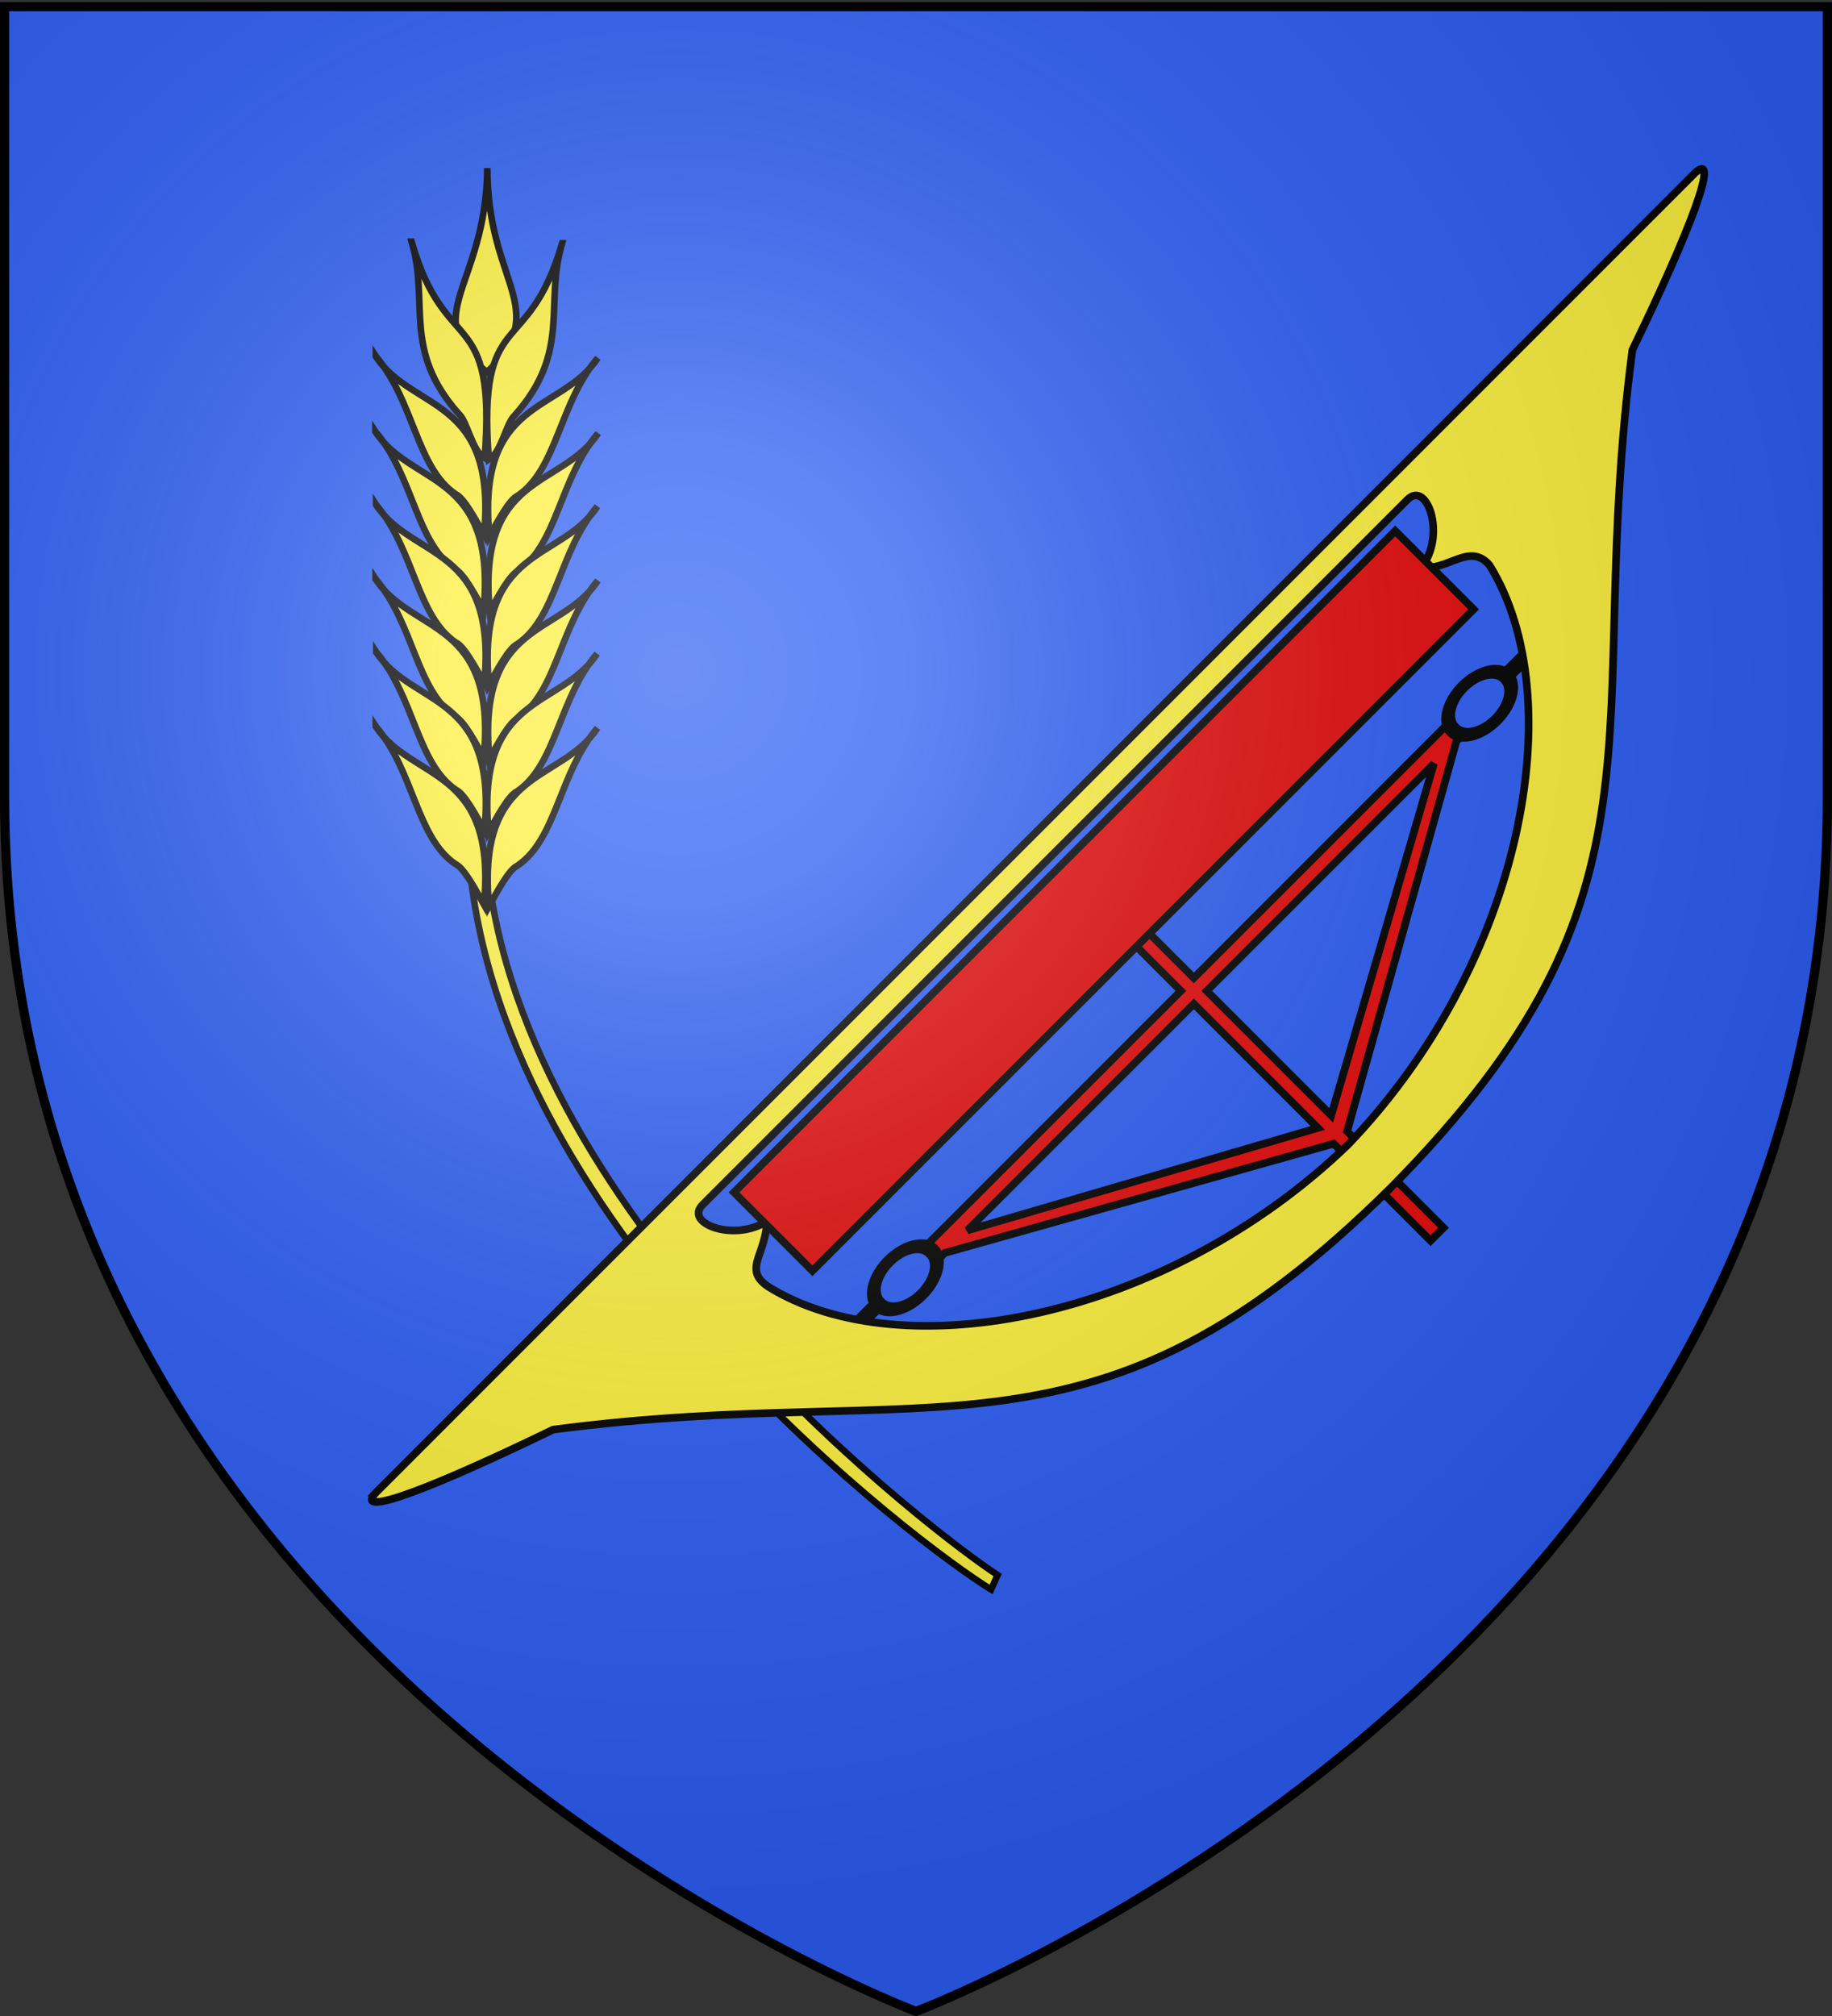 <svg xmlns="http://www.w3.org/2000/svg" xmlns:xlink="http://www.w3.org/1999/xlink" width="600" height="660" version="1.0"><rect width="100%" height="100%" fill="#333333" stroke="none"/><desc>Flag of Canton of Valais (Wallis)</desc><defs><radialGradient xlink:href="#a" id="b" cx="221.445" cy="226.331" r="300" fx="221.445" fy="226.331" gradientTransform="matrix(1.353 0 0 1.349 -77.63 -85.747)" gradientUnits="userSpaceOnUse"/><linearGradient id="a"><stop offset="0" style="stop-color:white;stop-opacity:.314"/><stop offset=".19" style="stop-color:white;stop-opacity:.251"/><stop offset=".6" style="stop-color:#6b6b6b;stop-opacity:.125"/><stop offset="1" style="stop-color:black;stop-opacity:.125"/></linearGradient></defs><g style="display:inline"><path d="M300 658.5s298.5-112.32 298.5-397.772V2.176H1.5v258.552C1.5 546.18 300 658.5 300 658.5" style="fill:#2b5df2;fill-opacity:1;fill-rule:evenodd;stroke:none;stroke-width:1px;stroke-linecap:butt;stroke-linejoin:miter;stroke-opacity:1;display:inline"/></g><g style="display:inline"><path d="M326.725 515.63c-18.552-11.947-155.466-114.93-167.22-232.767l-5.7.421c11.276 121.157 147.79 223.018 170.788 237.084z" style="fill:#fcef3c;fill-opacity:1;fill-rule:evenodd;stroke:#000;stroke-width:2.16;stroke-linecap:butt;stroke-linejoin:miter;stroke-miterlimit:4;stroke-dasharray:none;stroke-opacity:1"/><g style="fill:#fcef3c;fill-opacity:1;stroke:#000;stroke-width:1.623;stroke-miterlimit:4;stroke-dasharray:none;stroke-opacity:1"><path d="M1236.49 151.036c-19.492 22.086-11.329 38.487-33.552 37.355-1.55-22.515 14.378-16.025 33.552-37.355z" style="fill:#fcef3c;fill-opacity:1;fill-rule:evenodd;stroke:#000;stroke-width:1.623;stroke-linecap:butt;stroke-linejoin:miter;stroke-miterlimit:4;stroke-dasharray:none;stroke-opacity:1;display:inline" transform="scale(-1.331 1.331)rotate(-42.03 415.523 1861.59)"/><g style="fill:#fcef3c;fill-opacity:1;stroke:#000;stroke-width:1.623;stroke-miterlimit:4;stroke-dasharray:none;stroke-opacity:1"><path d="M1210.439 152.46c-13.245 27.249 5.454 25.133-22.223 51.588-1.133-3.377 2.916-9.587 2.551-12.342.138-21.16 13.048-25.216 19.672-39.246zM1185.042 167.54c-2.531 16.137 15.772 27.116-9.524 50.397.91-4.095 2.412-9.997 1.461-12.117-2.788-11.344 7.74-23.86 8.063-38.28z" style="fill:#fcef3c;fill-opacity:1;fill-rule:evenodd;stroke:#000;stroke-width:1.623;stroke-linecap:butt;stroke-linejoin:miter;stroke-miterlimit:4;stroke-dasharray:none;stroke-opacity:1;display:inline" transform="scale(-1.331 1.331)rotate(-42.03 415.523 1861.59)"/><path d="M1172.578 181.23c-2.53 16.138 15.772 27.117-9.524 50.397.91-4.095 2.412-9.997 1.461-12.117-2.788-11.344 7.74-23.86 8.063-38.28z" style="fill:#fcef3c;fill-opacity:1;fill-rule:evenodd;stroke:#000;stroke-width:1.623;stroke-linecap:butt;stroke-linejoin:miter;stroke-miterlimit:4;stroke-dasharray:none;stroke-opacity:1;display:inline" transform="scale(-1.331 1.331)rotate(-42.03 415.523 1861.59)"/><path d="M1160.673 194.722c-2.53 16.138 15.773 27.117-9.524 50.397.91-4.095 2.412-9.997 1.461-12.117-2.788-11.344 7.74-23.86 8.063-38.28z" style="fill:#fcef3c;fill-opacity:1;fill-rule:evenodd;stroke:#000;stroke-width:1.623;stroke-linecap:butt;stroke-linejoin:miter;stroke-miterlimit:4;stroke-dasharray:none;stroke-opacity:1;display:inline" transform="scale(-1.331 1.331)rotate(-42.03 415.523 1861.59)"/><path d="M1148.372 208.214c-2.531 16.138 15.772 27.117-9.524 50.397.91-4.095 2.411-9.997 1.46-12.117-2.787-11.344 7.74-23.86 8.064-38.28z" style="fill:#fcef3c;fill-opacity:1;fill-rule:evenodd;stroke:#000;stroke-width:1.623;stroke-linecap:butt;stroke-linejoin:miter;stroke-miterlimit:4;stroke-dasharray:none;stroke-opacity:1;display:inline" transform="scale(-1.331 1.331)rotate(-42.03 415.523 1861.59)"/><path d="M1136.467 221.706c-2.531 16.138 15.772 27.117-9.524 50.397.91-4.095 2.412-9.997 1.461-12.117-2.788-11.344 7.74-23.86 8.063-38.28z" style="fill:#fcef3c;fill-opacity:1;fill-rule:evenodd;stroke:#000;stroke-width:1.623;stroke-linecap:butt;stroke-linejoin:miter;stroke-miterlimit:4;stroke-dasharray:none;stroke-opacity:1;display:inline" transform="scale(-1.331 1.331)rotate(-42.03 415.523 1861.59)"/><path d="M1124.165 235.198c-2.53 16.138 15.773 27.117-9.524 50.397.91-4.095 2.412-9.996 1.461-12.117-2.788-11.344 7.74-23.86 8.063-38.28z" style="fill:#fcef3c;fill-opacity:1;fill-rule:evenodd;stroke:#000;stroke-width:1.623;stroke-linecap:butt;stroke-linejoin:miter;stroke-miterlimit:4;stroke-dasharray:none;stroke-opacity:1;display:inline" transform="scale(-1.331 1.331)rotate(-42.03 415.523 1861.59)"/></g><g style="fill:#fcef3c;fill-opacity:1;stroke:#000;stroke-width:1.623;stroke-miterlimit:4;stroke-dasharray:none;stroke-opacity:1;display:inline"><path d="M1210.439 152.46c-13.245 27.249 5.454 25.133-22.223 51.588-1.133-3.377 2.916-9.587 2.551-12.342.138-21.16 13.048-25.216 19.672-39.246zM1185.042 167.54c-2.531 16.137 15.772 27.116-9.524 50.397.91-4.095 2.412-9.997 1.461-12.117-2.788-11.344 7.74-23.86 8.063-38.28z" style="fill:#fcef3c;fill-opacity:1;fill-rule:evenodd;stroke:#000;stroke-width:1.623;stroke-linecap:butt;stroke-linejoin:miter;stroke-miterlimit:4;stroke-dasharray:none;stroke-opacity:1;display:inline" transform="rotate(-41.97 711.605 2065.474)scale(1.331)"/><path d="M1172.578 181.23c-2.53 16.138 15.772 27.117-9.524 50.397.91-4.095 2.412-9.997 1.461-12.117-2.788-11.344 7.74-23.86 8.063-38.28z" style="fill:#fcef3c;fill-opacity:1;fill-rule:evenodd;stroke:#000;stroke-width:1.623;stroke-linecap:butt;stroke-linejoin:miter;stroke-miterlimit:4;stroke-dasharray:none;stroke-opacity:1;display:inline" transform="rotate(-41.97 711.605 2065.474)scale(1.331)"/><path d="M1160.673 194.722c-2.53 16.138 15.773 27.117-9.524 50.397.91-4.095 2.412-9.997 1.461-12.117-2.788-11.344 7.74-23.86 8.063-38.28z" style="fill:#fcef3c;fill-opacity:1;fill-rule:evenodd;stroke:#000;stroke-width:1.623;stroke-linecap:butt;stroke-linejoin:miter;stroke-miterlimit:4;stroke-dasharray:none;stroke-opacity:1;display:inline" transform="rotate(-41.97 711.605 2065.474)scale(1.331)"/><path d="M1148.372 208.214c-2.531 16.138 15.772 27.117-9.524 50.397.91-4.095 2.411-9.997 1.46-12.117-2.787-11.344 7.74-23.86 8.064-38.28z" style="fill:#fcef3c;fill-opacity:1;fill-rule:evenodd;stroke:#000;stroke-width:1.623;stroke-linecap:butt;stroke-linejoin:miter;stroke-miterlimit:4;stroke-dasharray:none;stroke-opacity:1;display:inline" transform="rotate(-41.97 711.605 2065.474)scale(1.331)"/><path d="M1136.467 221.706c-2.531 16.138 15.772 27.117-9.524 50.397.91-4.095 2.412-9.997 1.461-12.117-2.788-11.344 7.74-23.86 8.063-38.28z" style="fill:#fcef3c;fill-opacity:1;fill-rule:evenodd;stroke:#000;stroke-width:1.623;stroke-linecap:butt;stroke-linejoin:miter;stroke-miterlimit:4;stroke-dasharray:none;stroke-opacity:1;display:inline" transform="rotate(-41.97 711.605 2065.474)scale(1.331)"/><path d="M1124.165 235.198c-2.53 16.138 15.773 27.117-9.524 50.397.91-4.095 2.412-9.996 1.461-12.117-2.788-11.344 7.74-23.86 8.063-38.28z" style="fill:#fcef3c;fill-opacity:1;fill-rule:evenodd;stroke:#000;stroke-width:1.623;stroke-linecap:butt;stroke-linejoin:miter;stroke-miterlimit:4;stroke-dasharray:none;stroke-opacity:1;display:inline" transform="rotate(-41.97 711.605 2065.474)scale(1.331)"/></g></g><path d="M799.59 604.403h23.077M483.59 604.403h23.077" style="opacity:1;fill:none;fill-opacity:1;stroke:#000;stroke-width:5;stroke-miterlimit:4;stroke-dasharray:none;stroke-opacity:1" transform="rotate(-45 183.842 782.395)"/><g style="display:inline"><path d="M1042.875-359.031v31.125H923.688v6h3.875l115.312 64.75v44.906h6v-44.656l115.625-65h3.063v-6h-118.688v-31.125h-6zM938-321.906h104.875v57.437zm110.875 0h105.188l-105.188 57.625z" style="opacity:1;fill:#e20909;fill-opacity:1;stroke:#000;stroke-width:2.5;stroke-miterlimit:4;stroke-dasharray:none;stroke-opacity:1" transform="rotate(-45 1502.219 790.262)"/><path d="M740.375-398.187c-9.839.357 5.583 9.092 55.563 26.468 100.619 77.315 112.931 137.321 249.937 138 137.006-.679 149.318-60.685 249.938-138 51.592-17.936 65.84-26.655 54.562-26.469h-609c-.352-.005-.683-.011-1 0zm142.344 9.03h326.312c9.207-.155.887 17.392-12.593 18.97-18.731 2.192-.725-11.014-1.126-3.25 3.108 10.863 18.47 7.114 17.594 18.437-11.704 50.198-84.508 99.82-167.031 101.406C963.352-255.18 890.548-304.802 878.844-355c-2.14-11.087 8.783-7.213 17.593-18.437-.4-7.764 17.606 5.442-1.125 3.25-13.48-1.578-21.8-19.125-12.593-18.97z" style="opacity:1;fill:#fcef3c;fill-opacity:1;stroke:#000;stroke-width:2.5;stroke-miterlimit:4;stroke-dasharray:none;stroke-opacity:1" transform="rotate(-45 1502.219 790.262)"/><path d="M892.75-384.75v36.313H1199v-36.313H892.75z" style="opacity:1;fill:#e20909;fill-opacity:1;stroke:#000;stroke-width:2.5;stroke-miterlimit:4;stroke-dasharray:none;stroke-opacity:1" transform="rotate(-45 1502.219 790.262)"/></g><path d="M530.794 595.487a12.064 9.966 0 1 1-24.127 0 12.064 9.966 0 1 1 24.127 0z" style="opacity:1;fill:none;fill-opacity:1;stroke:#000;stroke-width:5;stroke-miterlimit:4;stroke-dasharray:none;stroke-opacity:1" transform="rotate(-45 368.207 720.493)scale(1.024 .766)"/><path d="M530.794 595.487a12.064 9.966 0 1 1-24.127 0 12.064 9.966 0 1 1 24.127 0z" style="opacity:1;fill:none;fill-opacity:1;stroke:#000;stroke-width:5;stroke-miterlimit:4;stroke-dasharray:none;stroke-opacity:1" transform="rotate(-45 235.205 399.404)scale(1.024 .766)"/></g><g style="display:inline"><path d="M300 658.5s298.5-112.32 298.5-397.772V2.176H1.5v258.552C1.5 546.18 300 658.5 300 658.5" style="opacity:1;fill:url(#b);fill-opacity:1;fill-rule:evenodd;stroke:none;stroke-width:1px;stroke-linecap:butt;stroke-linejoin:miter;stroke-opacity:1"/></g><g style="display:inline"><path d="M300 658.5S1.5 546.18 1.5 260.728V2.176h597v258.552C598.5 546.18 300 658.5 300 658.5z" style="opacity:1;fill:none;fill-opacity:1;fill-rule:evenodd;stroke:#000;stroke-width:3;stroke-linecap:butt;stroke-linejoin:miter;stroke-miterlimit:4;stroke-dasharray:none;stroke-opacity:1"/></g></svg>